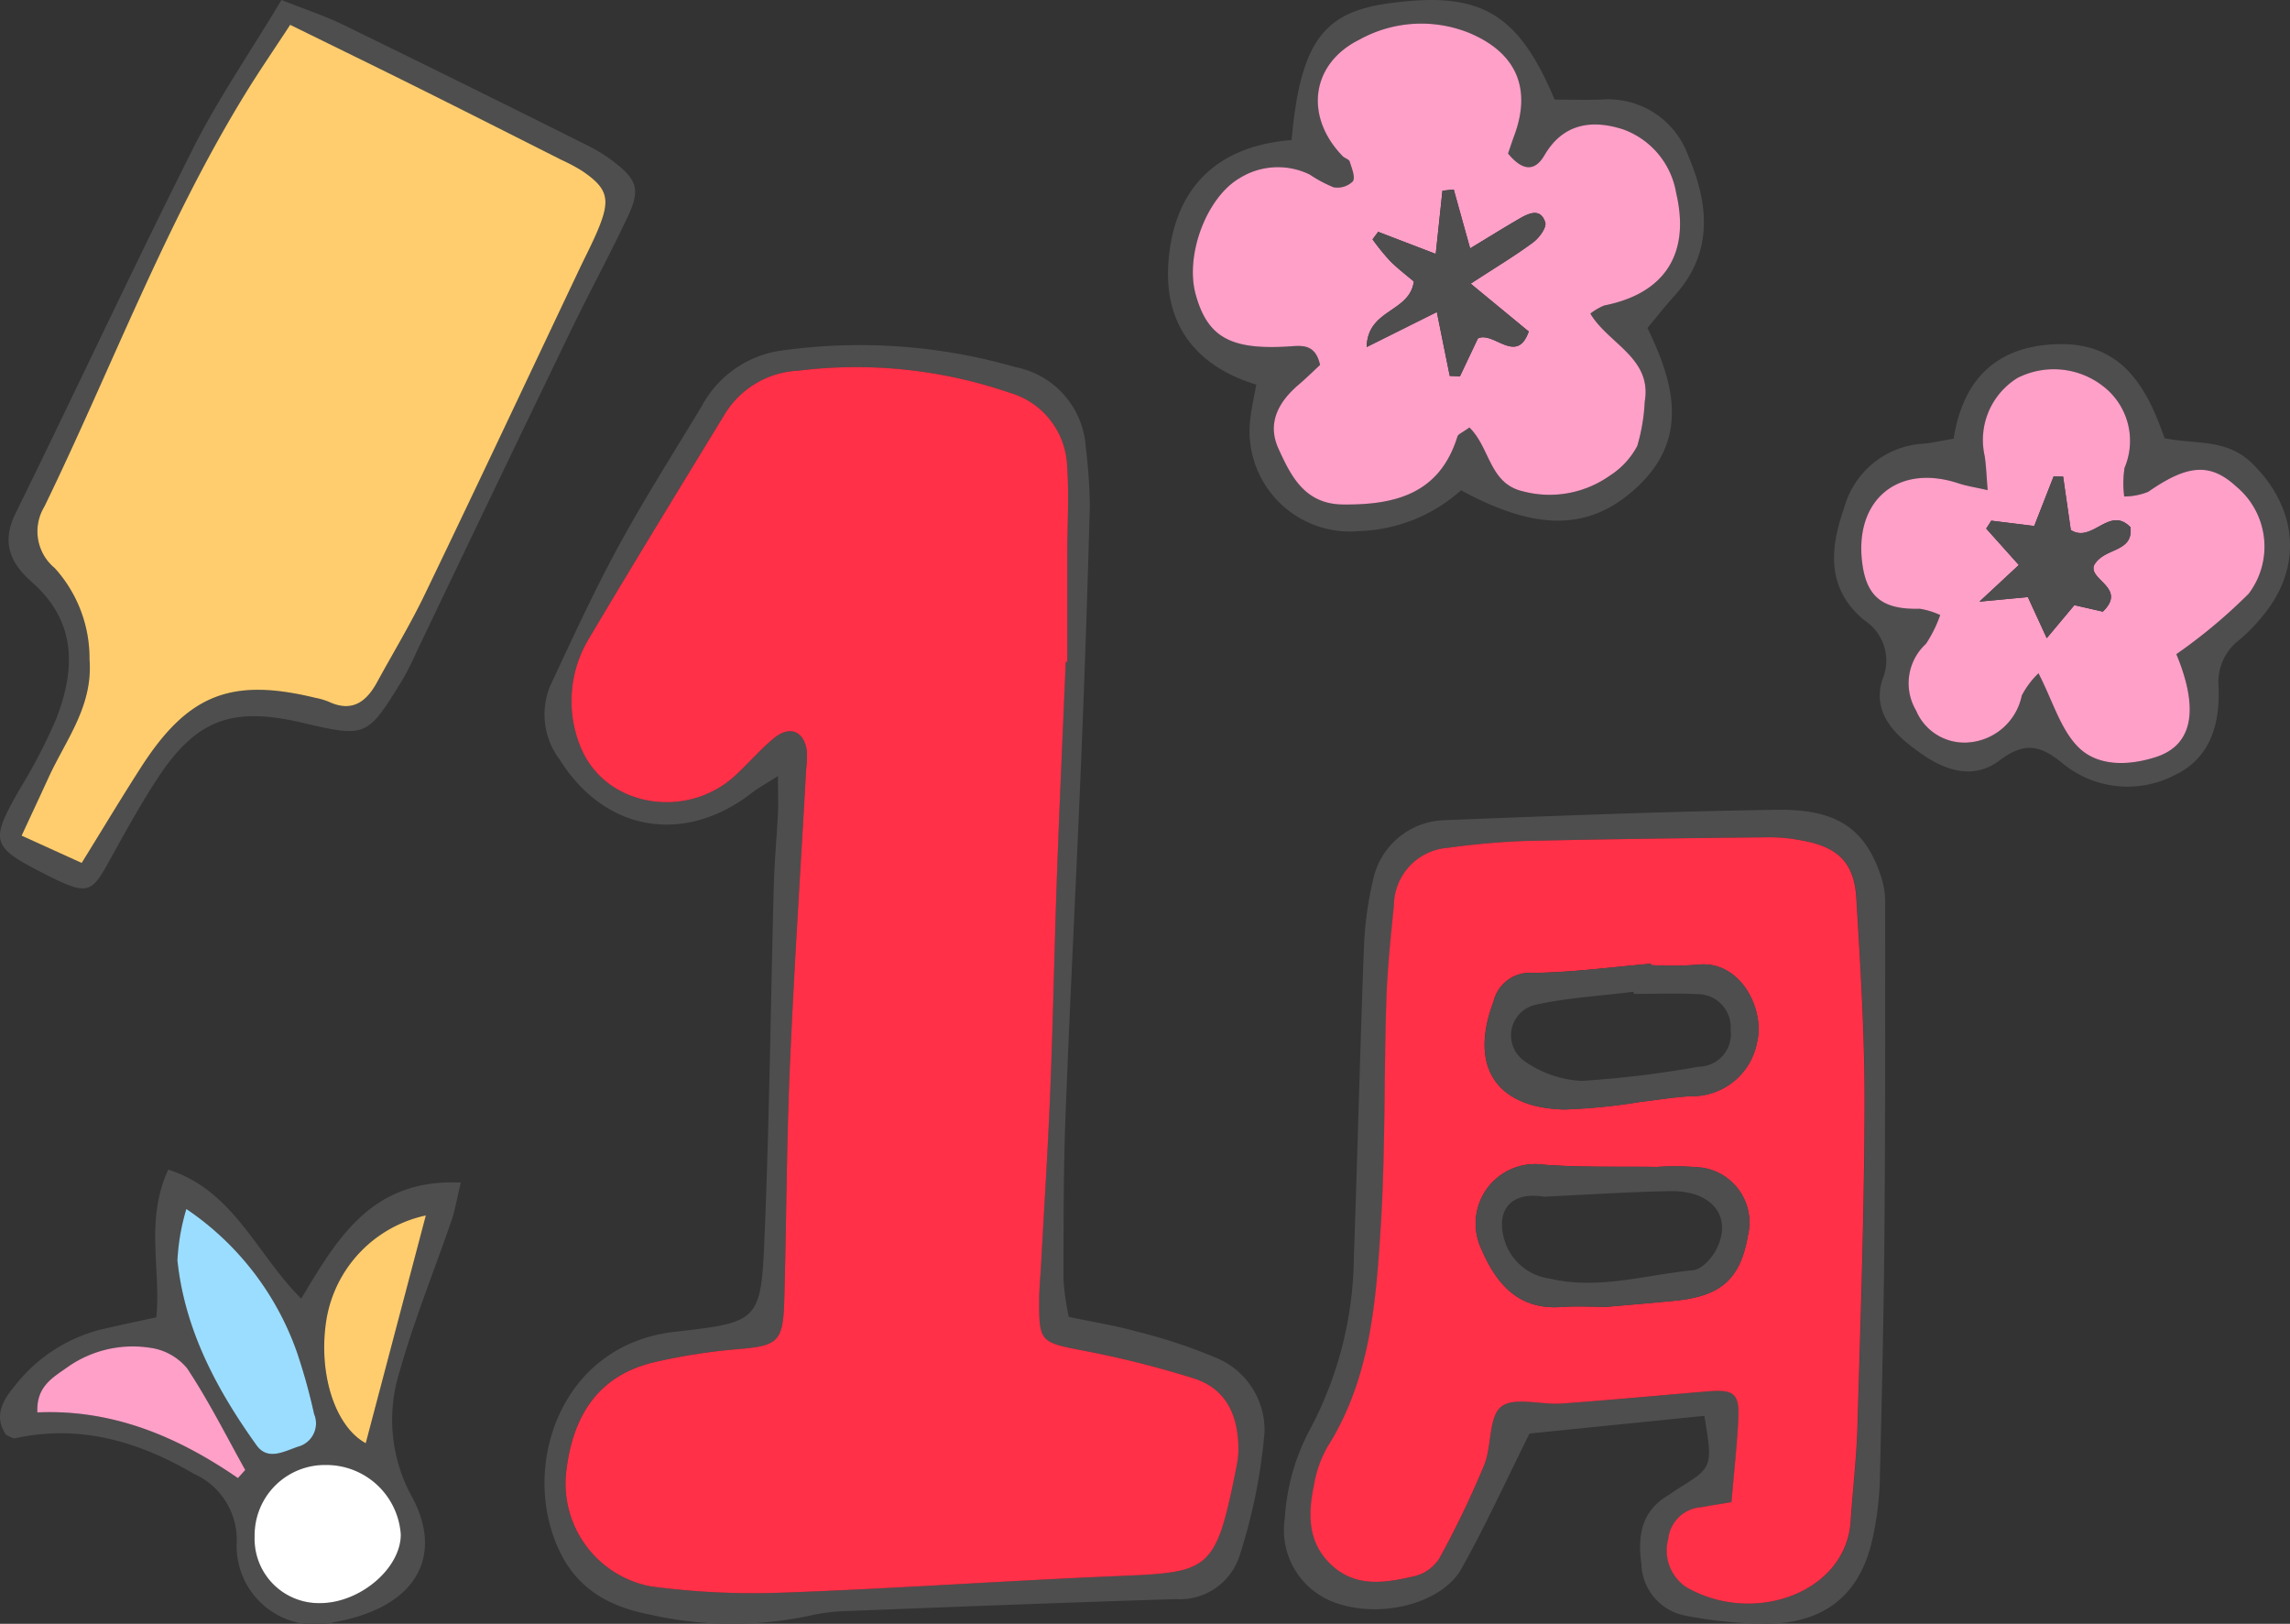 <svg xmlns="http://www.w3.org/2000/svg" xmlns:xlink="http://www.w3.org/1999/xlink" width="134.75" height="95.553" viewBox="0 0 134.75 95.553">
  <rect x="0" y="0" width="134.75" height="95.553" fill="#333333" stroke="none"/>
  <defs>
    <clipPath id="clip-path">
      <rect id="長方形_244" data-name="長方形 244" width="134.75" height="95.553" transform="translate(0 0)" fill="none"/>
    </clipPath>
  </defs>
  <g id="グループ_323" data-name="グループ 323" transform="translate(0 0)">
    <g id="グループ_323-2" data-name="グループ 323" clip-path="url(#clip-path)">
      <path id="パス_1177" data-name="パス 1177" d="M16.563,0C18,.57,19.1.926,20.13,1.427q7.227,3.523,14.418,7.121a9.568,9.568,0,0,1,1.593.99c1.362,1.057,1.543,1.633.792,3.226-1.068,2.266-2.269,4.468-3.358,6.723Q29.027,28.9,24.524,38.335a18.353,18.353,0,0,1-.845,1.675c-2.089,3.394-2.108,3.4-5.943,2.507-4.1-.949-6.2-.17-8.475,3.3C8.187,47.455,7.251,49.186,6.3,50.9c-.876,1.577-1.218,1.7-2.964.88-.242-.115-.481-.236-.72-.358C-.542,49.815-.609,49.528,1.182,46.4a31.87,31.87,0,0,0,2.1-4.04c1.165-2.944,1.245-5.771-1.4-8.1C.633,33.162.062,31.951.9,30.24,4.411,23.1,7.769,15.882,11.342,8.773,12.818,5.838,14.7,3.106,16.563,0m.511,1.459c-.981,1.5-1.832,2.738-2.617,4.015C9.707,13.2,6.551,21.7,2.609,29.815a2.8,2.8,0,0,0,.61,3.613,7.9,7.9,0,0,1,2.048,5.358c.217,2.762-1.385,4.73-2.411,6.969-.5,1.091-1.008,2.177-1.585,3.42l3.541,1.606c1.262-2.037,2.358-3.87,3.515-5.664,2.748-4.26,5.3-5.255,10.248-4.049a4.085,4.085,0,0,1,.772.226c1.363.638,2.208.022,2.843-1.14.941-1.726,1.964-3.411,2.815-5.18,3.06-6.36,6.062-12.749,9.086-19.127.383-.808.8-1.6,1.14-2.428.707-1.732.512-2.36-1-3.38a10.769,10.769,0,0,0-1.183-.628C30.252,8,27.46,6.588,24.66,5.193,22.2,3.969,19.735,2.768,17.074,1.459" fill="#4e4e4e"/>
      <path id="パス_1178" data-name="パス 1178" d="M17.074,1.459c2.661,1.309,5.129,2.51,7.586,3.734,2.8,1.395,5.592,2.81,8.386,4.218a10.769,10.769,0,0,1,1.183.628c1.514,1.02,1.709,1.648,1,3.38-.337.827-.757,1.62-1.14,2.428C31.067,22.225,28.065,28.614,25,34.974c-.851,1.769-1.874,3.454-2.815,5.18-.635,1.162-1.48,1.778-2.843,1.14a4.085,4.085,0,0,0-.772-.226c-4.951-1.206-7.5-.211-10.248,4.049-1.157,1.794-2.253,3.627-3.515,5.664L1.271,49.175c.577-1.243,1.086-2.329,1.585-3.42,1.026-2.239,2.628-4.207,2.411-6.969a7.9,7.9,0,0,0-2.048-5.358,2.8,2.8,0,0,1-.61-3.613C6.551,21.7,9.707,13.2,14.457,5.474c.785-1.277,1.636-2.513,2.617-4.015" fill="#ffcd6e"/>
      <path id="パス_1179" data-name="パス 1179" d="M9.9,68.827c3.874,1.234,5.2,4.992,7.826,7.59,2.131-3.557,4.164-7.076,9.389-6.827-.227.942-.329,1.594-.54,2.209-1.013,2.955-2.2,5.859-3.044,8.859a9.4,9.4,0,0,0,.726,7.453c1.81,3.369.367,6.451-4.563,7.341a4.619,4.619,0,0,1-5.763-4.729,4.257,4.257,0,0,0-2.527-4C8.121,84.81,4.7,83.806.9,84.633c-.144.032-.325-.109-.532-.185-.756-1.091-.219-2.026.482-2.87a9.333,9.333,0,0,1,5.057-3.335C6.945,78,7.99,77.781,9.2,77.514c.282-2.793-.681-5.688.7-8.687m1.071,2.316a12.73,12.73,0,0,0-.526,3.025c.43,4.087,2.31,7.6,4.655,10.877.665.929,1.625.36,2.451.082a1.417,1.417,0,0,0,.938-1.919,34.558,34.558,0,0,0-.994-3.589,16.944,16.944,0,0,0-6.524-8.476m8.218,15.064a4.136,4.136,0,0,0-4.2,4.206A3.782,3.782,0,0,0,18.8,94.336c2.354.016,4.774-2.03,4.777-4.04a4.393,4.393,0,0,0-4.4-4.089m2.338-1.28c1.2-4.562,2.362-8.958,3.535-13.4a7.53,7.53,0,0,0-5.849,6.123c-.5,3.121.477,6.276,2.314,7.282M14,86.978l.431-.477c-1.123-2.006-2.153-4.074-3.421-5.984A3.425,3.425,0,0,0,8.8,79.305,6.66,6.66,0,0,0,3.95,80.466c-.838.6-1.824,1.116-1.749,2.647,4.43-.194,8.251,1.423,11.8,3.865" fill="#4e4e4e"/>
      <path id="パス_1180" data-name="パス 1180" d="M10.966,71.143a16.948,16.948,0,0,1,6.524,8.476,35.062,35.062,0,0,1,.994,3.589,1.417,1.417,0,0,1-.938,1.919c-.826.278-1.786.847-2.451-.081-2.345-3.276-4.225-6.79-4.655-10.878a12.687,12.687,0,0,1,.526-3.025" fill="#9bddff"/>
      <path id="パス_1181" data-name="パス 1181" d="M19.184,86.207a4.393,4.393,0,0,1,4.4,4.089c0,2.01-2.424,4.056-4.778,4.04a3.782,3.782,0,0,1-3.823-3.923,4.136,4.136,0,0,1,4.2-4.206" fill="#fff"/>
      <path id="パス_1182" data-name="パス 1182" d="M21.522,84.928c-1.837-1.007-2.817-4.161-2.314-7.282a7.53,7.53,0,0,1,5.849-6.123c-1.173,4.447-2.332,8.843-3.535,13.4" fill="#ffcd6e"/>
      <path id="パス_1183" data-name="パス 1183" d="M14,86.978c-3.549-2.442-7.37-4.059-11.8-3.865-.075-1.531.911-2.049,1.749-2.647A6.66,6.66,0,0,1,8.8,79.305a3.425,3.425,0,0,1,2.21,1.212c1.268,1.91,2.3,3.978,3.421,5.984L14,86.978" fill="#ffa0c9"/>
      <path id="パス_1184" data-name="パス 1184" d="M62.891,77.494c1.4.295,2.712.5,3.987.858a31.167,31.167,0,0,1,4.563,1.5,4.6,4.6,0,0,1,2.967,4.431,32.723,32.723,0,0,1-1.479,7.3A3.692,3.692,0,0,1,69.178,94.1c-6.427.2-12.852.449-19.278.7a10.822,10.822,0,0,0-2.128.248A22,22,0,0,1,38.19,95c-2.956-.58-4.911-2.025-5.8-5.157-1.316-4.61,1.059-10.757,7.3-11.47,4.978-.569,5.093-.595,5.3-5.651.285-6.859.358-13.727.542-20.591.038-1.427.174-2.851.245-4.278.029-.593,0-1.189,0-2.185-.74.471-1.17.7-1.551,1-3.972,3.07-8.639,2.276-11.293-1.973a4.382,4.382,0,0,1-.555-4.339c1.283-2.743,2.544-5.5,3.989-8.161,1.535-2.822,3.264-5.54,4.926-8.293a6.287,6.287,0,0,1,4.66-3.268,33.093,33.093,0,0,1,13.809.971A5.125,5.125,0,0,1,63.888,26.3a31.5,31.5,0,0,1,.241,3.462q-.207,7.638-.523,15.274c-.284,6.876-.645,13.748-.908,20.624-.123,3.216-.114,6.438-.12,9.657a15.164,15.164,0,0,0,.313,2.173m-.179-38.537.093-.005q0-3.22,0-6.44c0-1.693.106-3.393-.011-5.077A4.686,4.686,0,0,0,59.379,23.1a27.8,27.8,0,0,0-12.416-1.288,5.358,5.358,0,0,0-4.388,2.675c-2.653,4.351-5.311,8.7-7.916,13.079A7.111,7.111,0,0,0,34.18,44c1.468,3.5,6.22,4.247,9.052,1.665.794-.723,1.492-1.556,2.32-2.234.919-.754,1.753-.409,1.921.727a5.4,5.4,0,0,1-.034,1.068c-.328,5.881-.716,11.76-.967,17.645-.194,4.556-.194,9.12-.325,13.679C46.077,79,45.764,79.2,43.32,79.4a34.426,34.426,0,0,0-4.754.742c-3.345.758-4.844,3.117-5.24,6.347a6.16,6.16,0,0,0,4.955,6.858,45.611,45.611,0,0,0,7.749.371c6.426-.229,12.843-.682,19.268-.956,5.876-.251,6.19-.107,7.439-6.371a5.559,5.559,0,0,0,.132-1.064c.006-1.958-.664-3.6-2.64-4.221a58.205,58.205,0,0,0-6.483-1.63c-2.523-.49-2.616-.491-2.6-3.014.005-.625.067-1.251.1-1.876.188-3.481.414-6.959.552-10.441.171-4.288.249-8.579.4-12.867.147-4.108.338-8.215.509-12.323" fill="#4e4e4e"/>
      <path id="パス_1185" data-name="パス 1185" d="M62.712,38.957c-.171,4.108-.362,8.215-.509,12.323-.153,4.288-.231,8.579-.4,12.867-.138,3.482-.364,6.96-.552,10.441-.034.625-.1,1.251-.1,1.876-.018,2.523.075,2.524,2.6,3.014a58.205,58.205,0,0,1,6.483,1.63c1.976.625,2.646,2.263,2.64,4.221a5.559,5.559,0,0,1-.132,1.064c-1.249,6.264-1.563,6.12-7.439,6.371-6.425.274-12.842.727-19.268.956a45.611,45.611,0,0,1-7.749-.371,6.16,6.16,0,0,1-4.955-6.858c.4-3.23,1.9-5.589,5.24-6.347A34.426,34.426,0,0,1,43.32,79.4c2.444-.2,2.757-.4,2.827-2.851.131-4.559.131-9.123.325-13.679.251-5.885.639-11.764.967-17.645a5.4,5.4,0,0,0,.034-1.068c-.168-1.136-1-1.481-1.921-.727-.828.678-1.526,1.511-2.32,2.234C40.4,48.248,35.648,47.505,34.18,44a7.111,7.111,0,0,1,.479-6.432c2.6-4.38,5.263-8.728,7.916-13.079a5.358,5.358,0,0,1,4.388-2.675A27.8,27.8,0,0,1,59.379,23.1a4.686,4.686,0,0,1,3.416,4.332c.117,1.684.013,3.384.011,5.077q0,3.219,0,6.44l-.093.005" fill="#ff3048"/>
      <path id="パス_1186" data-name="パス 1186" d="M100.288,83.315,90,84.357c-1.451,2.908-2.621,5.5-4.01,7.962-1.135,2.015-4.62,2.9-7.2,2.064A4.532,4.532,0,0,1,75.6,89.355a12.765,12.765,0,0,1,1.4-5.087A22,22,0,0,0,79.665,74c.215-6.074.361-12.15.592-18.223a20.687,20.687,0,0,1,.532-3.974,4.427,4.427,0,0,1,4.184-3.538c6.523-.254,13.047-.516,19.572-.613,3.523-.052,5.159,1.1,6.091,3.779a4.847,4.847,0,0,1,.291,1.563c0,6.525.013,13.051-.041,19.577-.042,4.916-.156,9.831-.278,14.746a18.3,18.3,0,0,1-.36,2.926c-.639,3.367-2.638,5.2-6.041,5.3a25.083,25.083,0,0,1-5.038-.47,3.186,3.186,0,0,1-2.585-3.053c-.224-1.6-.018-3.05,1.515-3.991.229-.14.443-.3.671-.444,2.015-1.254,2.015-1.253,1.518-4.273m1.6,5.083c-.716.12-1.233.2-1.747.295a2.106,2.106,0,0,0-1.966,1.882,2.587,2.587,0,0,0,1.074,2.831c3.989,2.284,9.4.3,9.664-3.9.116-1.871.342-3.737.4-5.609.18-6.247.4-12.5.416-18.744.012-4.106-.234-8.217-.486-12.319-.128-2.084-1.1-2.993-3.159-3.363a10.119,10.119,0,0,0-1.864-.2c-4.817.053-9.635.106-14.452.219a44.407,44.407,0,0,0-4.528.4,3.43,3.43,0,0,0-3.205,3.388c-.188,1.865-.387,3.735-.446,5.607-.141,4.464-.055,8.939-.335,13.393s-.638,8.932-3.138,12.88a6.9,6.9,0,0,0-.791,2.269c-.357,1.72-.367,3.412,1.088,4.717s3.178.984,4.836.61A2.423,2.423,0,0,0,84.7,91.707a55.53,55.53,0,0,0,2.643-5.5c.457-1.121.243-2.822,1-3.43s2.342-.1,3.558-.187c2.85-.2,5.695-.473,8.543-.711,1.632-.137,1.929.109,1.846,1.712-.079,1.511-.248,3.018-.4,4.807" fill="#4e4e4e"/>
      <path id="パス_1187" data-name="パス 1187" d="M101.883,88.4c.153-1.79.323-3.3.4-4.808.083-1.6-.214-1.848-1.846-1.712-2.848.238-5.693.507-8.543.712-1.216.087-2.809-.415-3.558.187s-.542,2.308-1,3.43a55.514,55.514,0,0,1-2.643,5.5,2.428,2.428,0,0,1-1.457,1.042c-1.658.374-3.381.7-4.836-.611s-1.445-3-1.088-4.716a6.873,6.873,0,0,1,.791-2.269c2.5-3.948,2.858-8.431,3.138-12.88s.194-8.93.335-13.394c.059-1.872.258-3.741.446-5.607a3.429,3.429,0,0,1,3.205-3.387,44.384,44.384,0,0,1,4.528-.4c4.817-.112,9.635-.166,14.452-.218a10.033,10.033,0,0,1,1.864.2c2.055.37,3.031,1.279,3.159,3.363.251,4.1.5,8.212.486,12.319-.018,6.248-.236,12.5-.416,18.744-.053,1.871-.279,3.738-.4,5.608-.259,4.2-5.675,6.184-9.664,3.9a2.588,2.588,0,0,1-1.074-2.832,2.1,2.1,0,0,1,1.966-1.881c.514-.1,1.031-.175,1.747-.295m-4.725-31.6-.012-.085c-2.311.2-4.62.511-6.932.541a2.2,2.2,0,0,0-2.328,1.7c-1.426,3.776.108,6.233,4.151,6.337a34.279,34.279,0,0,0,4.527-.453c.975-.108,1.946-.277,2.924-.329a3.887,3.887,0,0,0,3.909-3.188c.467-1.929-.981-4.877-3.561-4.544a21.158,21.158,0,0,1-2.678.018M94.565,76.9c1.335-.119,2.671-.228,4-.359,2.723-.27,3.846-1.286,4.29-3.858a3.259,3.259,0,0,0-2.676-3.968,15.8,15.8,0,0,0-2.668-.047c-2.224-.032-4.456.036-6.671-.131a3.5,3.5,0,0,0-3.735,4.821c.87,2.082,2.15,3.74,4.778,3.552.887-.063,1.783-.01,2.677-.01" fill="#ff3048"/>
      <path id="パス_1188" data-name="パス 1188" d="M97.159,56.795a21.16,21.16,0,0,0,2.678-.018c2.579-.333,4.027,2.615,3.561,4.544a3.888,3.888,0,0,1-3.91,3.188c-.977.052-1.949.221-2.924.329a34.279,34.279,0,0,1-4.527.453c-4.043-.1-5.577-2.561-4.151-6.337a2.2,2.2,0,0,1,2.328-1.7c2.313-.03,4.622-.345,6.932-.541,0,.028.008.056.013.085m-1.018,1.691-.018-.128c-1.937.243-3.9.348-5.8.772a1.845,1.845,0,0,0-.636,3.295,6.369,6.369,0,0,0,3.39,1.178,61.432,61.432,0,0,0,6.883-.835,1.916,1.916,0,0,0,1.875-2.162A1.95,1.95,0,0,0,99.874,58.5c-1.241-.063-2.489-.014-3.733-.014" fill="#4e4e4e"/>
      <path id="パス_1189" data-name="パス 1189" d="M94.563,76.9c-.892,0-1.788-.053-2.675.011-2.628.187-3.909-1.471-4.778-3.553a3.5,3.5,0,0,1,3.735-4.82c2.214.166,4.447.1,6.671.131a15.694,15.694,0,0,1,2.668.047,3.257,3.257,0,0,1,2.675,3.967c-.443,2.573-1.566,3.589-4.289,3.858-1.334.132-2.67.24-4.007.359m-3.708-6.478c-2.034-.344-2.939.9-2.248,2.789a3.231,3.231,0,0,0,2.59,2.029c2.861.673,5.633-.224,8.435-.494.482-.046,1.056-.66,1.323-1.154,1.049-1.939-.171-3.546-2.681-3.5-2.474.048-4.946.213-7.419.327" fill="#4e4e4e"/>
      <path id="パス_1190" data-name="パス 1190" d="M76,8.238c.513-5.673,1.837-7.481,5.58-8.021,5.46-.789,7.723.464,9.9,5.645.863,0,1.821.03,2.777-.005a5,5,0,0,1,5.065,3.26c1.208,2.819,1.542,5.7-.769,8.26-.534.593-1.028,1.223-1.612,1.922,1.583,3.265,2.49,6.57-.714,9.462-2.748,2.481-5.833,2.493-10.257.089a9.4,9.4,0,0,1-5.964,2.4,5.91,5.91,0,0,1-6.423-6.7c.071-.6.211-1.2.34-1.915-3.61-1.108-5.442-3.588-5.17-7.215.322-4.3,2.8-6.831,7.242-7.178M86.464,25.155c1.233,1.192,1.16,3.309,3.162,3.759a6.131,6.131,0,0,0,5.1-.923,4.686,4.686,0,0,0,1.617-1.746,11.145,11.145,0,0,0,.439-2.608c.445-2.576-2.146-3.4-3.2-5.184a3.527,3.527,0,0,1,.816-.477c3.555-.7,5.072-3.033,4.235-6.608a4.827,4.827,0,0,0-3.109-3.75c-1.78-.58-3.52-.407-4.654,1.527-.647,1.1-1.422.761-2.137-.111.134-.387.24-.72.362-1.047,1.046-2.793.121-4.878-2.617-6.037A7.515,7.515,0,0,0,80,2.328c-2.868,1.421-3.246,4.539-.981,6.855.123.126.374.185.416.321.119.387.346.921.183,1.167a1.3,1.3,0,0,1-1.133.348,7.934,7.934,0,0,1-1.405-.75,4.267,4.267,0,0,0-4.112.2c-1.979,1.141-3.245,4.554-2.6,6.862.689,2.481,2.025,3.25,5.367,3.059.809-.046,1.657-.235,1.95,1.08-.372.345-.8.764-1.247,1.15-1.19,1.018-1.884,2.271-1.195,3.782.737,1.618,1.544,3.257,3.788,3.281,3.093.033,5.7-.634,6.744-4.009.042-.134.271-.211.7-.523" fill="#4e4e4e"/>
      <path id="パス_1191" data-name="パス 1191" d="M86.464,25.155c-.428.312-.657.388-.7.523-1.044,3.375-3.651,4.042-6.744,4.009-2.244-.024-3.051-1.663-3.789-3.281-.689-1.511,0-2.764,1.2-3.782.451-.386.874-.805,1.247-1.15-.294-1.315-1.141-1.127-1.95-1.081-3.343.191-4.679-.577-5.368-3.059-.64-2.307.625-5.72,2.6-6.862a4.263,4.263,0,0,1,4.111-.2,7.962,7.962,0,0,0,1.4.749,1.3,1.3,0,0,0,1.134-.348c.163-.245-.064-.779-.183-1.166-.043-.136-.293-.195-.417-.321C76.749,6.866,77.127,3.748,80,2.328a7.515,7.515,0,0,1,6.483-.378C89.216,3.109,90.14,5.194,89.1,7.986c-.122.328-.229.661-.362,1.048.715.872,1.49,1.213,2.137.11C92,7.21,93.743,7.038,95.524,7.618a4.829,4.829,0,0,1,3.109,3.749c.837,3.576-.68,5.907-4.236,6.609a3.548,3.548,0,0,0-.816.477c1.054,1.782,3.644,2.608,3.2,5.183a11.093,11.093,0,0,1-.44,2.609,4.685,4.685,0,0,1-1.617,1.746,6.129,6.129,0,0,1-5.1.923c-2-.45-1.93-2.567-3.162-3.759M84.485,14.941l-3.39-1.3-.331.443a14.039,14.039,0,0,0,1.02,1.261c.48.478,1.025.891,1.409,1.218-.246,1.834-2.727,1.61-2.774,3.857l4.128-2.059c.3,1.5.531,2.628.76,3.759l.6.021q.527-1.113,1.055-2.225c.916-.455,2.288,1.583,2.992-.409l-3.416-2.816c1.507-.982,2.629-1.653,3.674-2.429.356-.263.806-.881.712-1.178-.274-.861-.961-.541-1.519-.218-.943.548-1.868,1.126-2.9,1.749-.4-1.427-.68-2.446-.964-3.464l-.664.069c-.115,1.087-.231,2.174-.395,3.718" fill="#ffa0c9"/>
      <path id="パス_1192" data-name="パス 1192" d="M84.485,14.941c.164-1.544.28-2.631.395-3.718l.664-.069c.284,1.018.567,2.037.964,3.464,1.029-.623,1.954-1.2,2.9-1.749.558-.323,1.245-.643,1.519.218.094.3-.356.915-.712,1.178-1.045.776-2.167,1.447-3.674,2.429l3.416,2.816c-.7,1.992-2.076-.046-2.993.408q-.528,1.113-1.054,2.226l-.6-.021c-.229-1.131-.458-2.263-.76-3.759l-4.128,2.059c.047-2.247,2.528-2.023,2.774-3.857-.384-.327-.929-.74-1.409-1.218a14.039,14.039,0,0,1-1.02-1.261l.331-.443,3.39,1.3" fill="#4e4e4e"/>
      <path id="パス_1193" data-name="パス 1193" d="M114.957,25.815c.555-3.533,2.57-5.484,6.165-5.564,3.778-.085,5.211,2.572,6.249,5.538,1.84.37,3.644.012,5.141,1.469,2.551,2.485,3.032,5.824.873,8.68a10.279,10.279,0,0,1-1.656,1.749,3.116,3.116,0,0,0-1.176,2.793c.063,2.136-.472,4.153-2.641,5.159a6.014,6.014,0,0,1-6.576-.747c-1.424-1.17-2.341-1.144-3.708-.122-1.513,1.132-3.176.552-4.508-.373-1.461-1.015-3.008-2.336-2.358-4.406a2.816,2.816,0,0,0-1.044-3.478c-2.233-1.832-2.068-4.178-1.208-6.612a5.146,5.146,0,0,1,4.693-3.795c.44-.036.874-.142,1.754-.291M128.065,38.5a31.586,31.586,0,0,0,4.261-3.561,4.593,4.593,0,0,0-.711-6.287c-1.544-1.432-2.872-1.328-5.2.289a3.745,3.745,0,0,1-1.414.276,6.031,6.031,0,0,1,.021-1.69,4.057,4.057,0,0,0-1.249-4.787,4.717,4.717,0,0,0-5.047-.5,4.288,4.288,0,0,0-1.933,4.613c.085.574.1,1.157.173,1.993-.754-.174-1.248-.248-1.716-.4-3.528-1.169-6.12.944-5.672,4.637.249,2.05,1.2,2.8,3.395,2.743a4.8,4.8,0,0,1,1.2.37,7.727,7.727,0,0,1-.838,1.693,3.148,3.148,0,0,0-.581,3.929,3.083,3.083,0,0,0,3,1.881,3.47,3.47,0,0,0,3.218-2.767,5.105,5.105,0,0,1,.982-1.311c.847,1.652,1.292,3.281,2.325,4.331,1.17,1.189,3.006,1.113,4.585.6,2.207-.711,2.529-2.855,1.2-6.049" fill="#4e4e4e"/>
      <path id="パス_1194" data-name="パス 1194" d="M128.065,38.5c1.325,3.194,1,5.338-1.205,6.049-1.578.509-3.414.585-4.584-.6-1.033-1.05-1.478-2.68-2.325-4.331a5.094,5.094,0,0,0-.983,1.311,3.468,3.468,0,0,1-3.218,2.766,3.08,3.08,0,0,1-3-1.88,3.149,3.149,0,0,1,.581-3.93,7.683,7.683,0,0,0,.837-1.693,4.724,4.724,0,0,0-1.2-.369c-2.193.059-3.146-.694-3.395-2.743-.448-3.694,2.143-5.807,5.672-4.637.467.155.962.228,1.715.4-.07-.835-.087-1.419-.172-1.992a4.287,4.287,0,0,1,1.932-4.613,4.717,4.717,0,0,1,5.048.5,4.055,4.055,0,0,1,1.249,4.786,5.994,5.994,0,0,0-.022,1.69,3.751,3.751,0,0,0,1.415-.275c2.329-1.618,3.656-1.721,5.2-.29a4.593,4.593,0,0,1,.71,6.288,31.507,31.507,0,0,1-4.26,3.56m-8.736-3.363c.363.791.675,1.468,1.111,2.417l1.625-1.941,1.676.382c1.429-1.391-.819-1.849-.525-2.713.561-1.082,2.332-.723,2.149-2.257-1.251-1.29-2.242.973-3.51.165-.147-1.025-.3-2.082-.451-3.14l-.56-.01-1.14,2.915-2.525-.313-.3.466q.957,1.068,1.918,2.142c-.64.6-1.239,1.154-2.317,2.156l2.851-.269" fill="#ffa0c9"/>
      <path id="パス_1195" data-name="パス 1195" d="M119.329,35.135l-2.851.269c1.078-1,1.677-1.559,2.317-2.156q-.963-1.077-1.918-2.142l.3-.466,2.525.313,1.14-2.915.56.01c.152,1.058.3,2.115.451,3.14,1.268.808,2.259-1.455,3.51-.165.183,1.534-1.588,1.175-2.149,2.257-.294.864,1.954,1.322.525,2.713l-1.676-.382-1.625,1.941c-.436-.949-.748-1.626-1.111-2.417" fill="#4e4e4e"/>
    </g>
  </g>
</svg>
